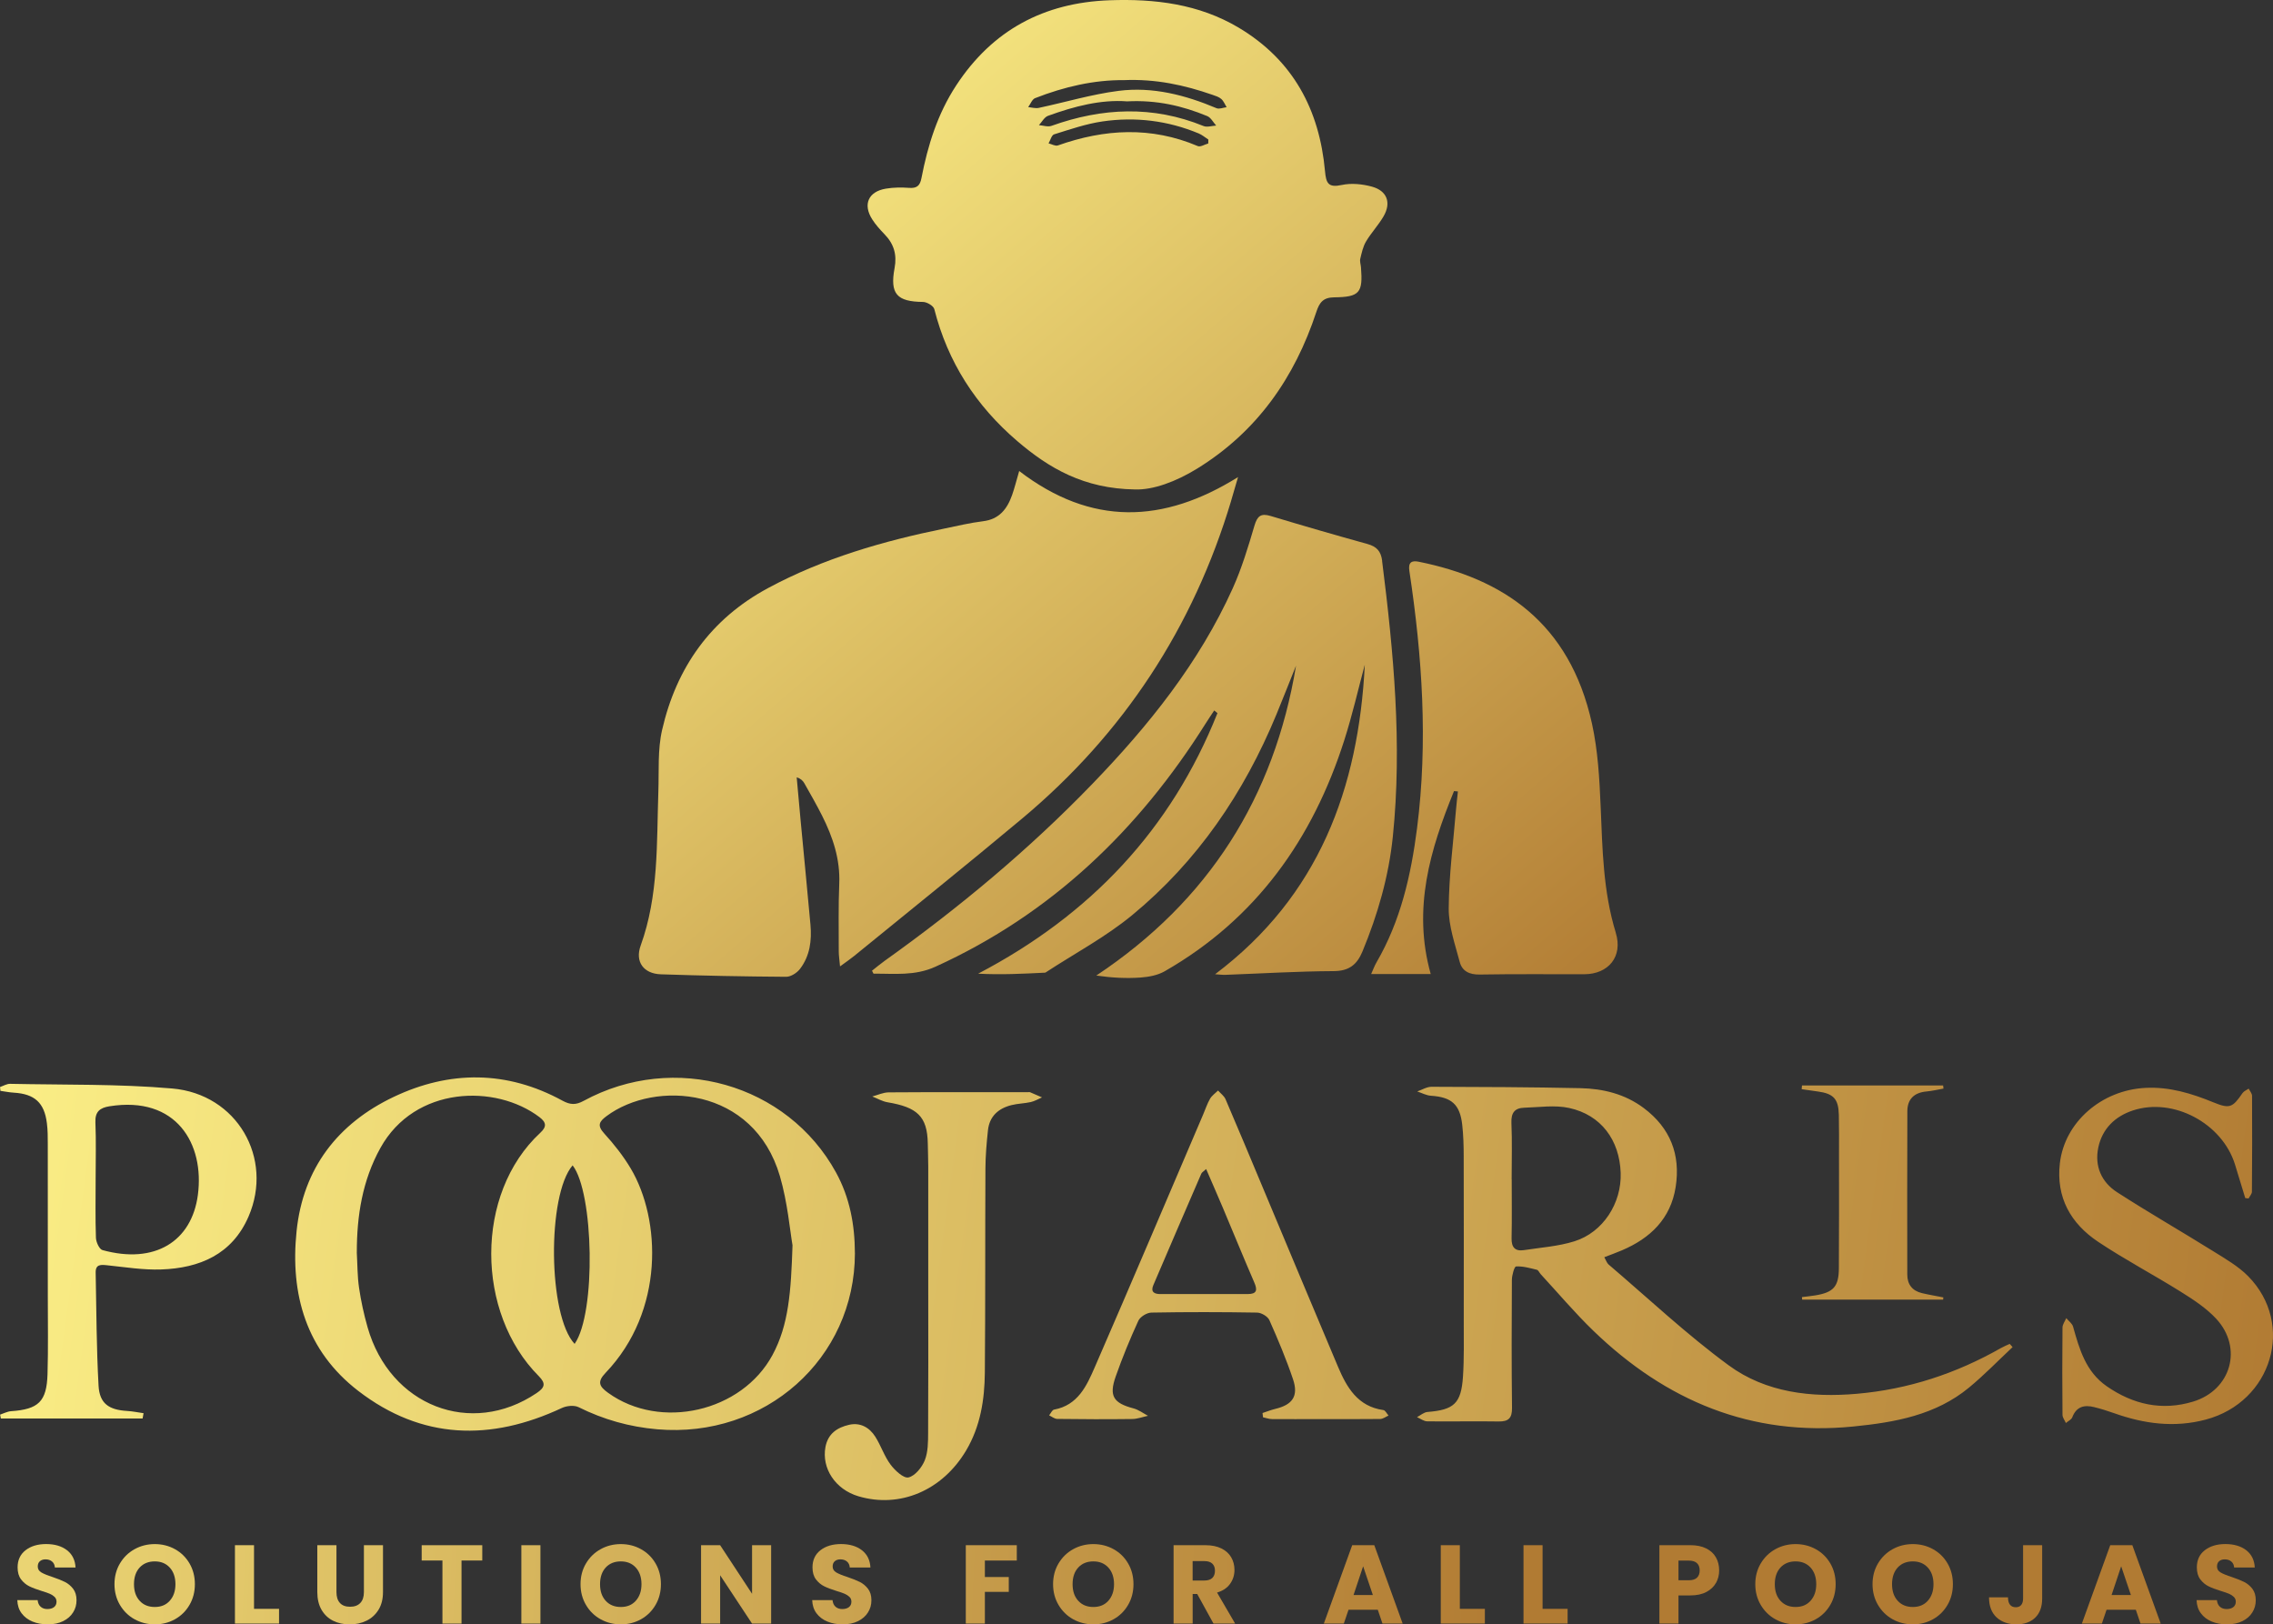 <?xml version="1.0" encoding="UTF-8"?>
<svg id="Layer_2" data-name="Layer 2" xmlns="http://www.w3.org/2000/svg" xmlns:xlink="http://www.w3.org/1999/xlink" viewBox="0 0 692.12 494.56">
  <rect x="0" y="0" width="692.12" height="494.56" fill="#333333" stroke="none"/>
  <defs>
    <style>
      .cls-1 {
        fill: url(#linear-gradient-2);
      }

      .cls-2 {
        fill: url(#linear-gradient-6);
      }

      .cls-3 {
        fill: url(#linear-gradient-5);
      }

      .cls-4 {
        fill: url(#linear-gradient-3);
      }

      .cls-5 {
        fill: url(#linear-gradient);
      }

      .cls-6 {
        fill: url(#linear-gradient-4);
      }
    </style>
    <linearGradient id="linear-gradient" x1="163.41" y1="77.51" x2="416.68" y2="370.62" gradientUnits="userSpaceOnUse">
      <stop offset="0" stop-color="#faed85"/>
      <stop offset="1" stop-color="#b17b33"/>
    </linearGradient>
    <linearGradient id="linear-gradient-2" x1="270.25" y1="-14.82" x2="523.53" y2="278.29" xlink:href="#linear-gradient"/>
    <linearGradient id="linear-gradient-3" x1="189.7" y1="54.78" x2="442.98" y2="347.89" xlink:href="#linear-gradient"/>
    <linearGradient id="linear-gradient-4" x1="241.8" y1="9.77" x2="495.08" y2="302.87" xlink:href="#linear-gradient"/>
    <linearGradient id="linear-gradient-5" x1="7.65" y1="336.05" x2="693.43" y2="429.51" xlink:href="#linear-gradient"/>
    <linearGradient id="linear-gradient-6" x1="-121.2" y1="461.78" x2="558.05" y2="491.66" gradientUnits="userSpaceOnUse">
      <stop offset="0" stop-color="#faed85"/>
      <stop offset=".86" stop-color="#b17b33"/>
    </linearGradient>
  </defs>
  <g id="Layer_1-2" data-name="Layer 1">
    <g>
      <path class="cls-5" d="m374.88,152.44c.72-2.39,1.4-4.79,2.1-7.19-22.74,14.19-44.67,14.98-66.64-1.84-.89,3.04-1.42,5.21-2.16,7.31-1.5,4.24-3.91,7.39-8.87,7.98-3.95.48-7.85,1.43-11.76,2.23-18.65,3.81-36.81,9.04-53.69,18.12-17.47,9.4-27.91,24.21-32.26,43.22-1.37,5.99-.92,12.41-1.13,18.64-.54,15.8.14,31.7-5.39,46.98-1.8,4.97.93,8.57,6.12,8.75,12.72.43,25.46.67,38.19.76,1.42,0,3.27-1.18,4.19-2.38,3.04-3.95,3.64-8.67,3.2-13.5-.95-10.56-2-21.11-2.99-31.66-.41-4.4-.8-8.8-1.2-13.2,1.23.39,1.89,1.04,2.33,1.82,1.84,3.26,3.71,6.5,5.39,9.84,3.28,6.52,5.56,13.26,5.24,20.77-.29,6.85-.14,13.73-.15,20.59,0,1.26.21,2.53.39,4.55,1.87-1.37,3.08-2.18,4.21-3.1,17.11-13.96,34.34-27.77,51.27-41.94,30.88-25.83,52.05-58.14,63.61-96.71Z"/>
      <path class="cls-1" d="m269.36,71.35c2.82,2.91,3.8,6.16,3.04,10.24-1.48,7.93.7,10.25,8.65,10.34,1.2.01,3.19,1.19,3.44,2.18,4.1,16.14,12.67,29.41,25.26,40.18,9.69,8.29,20.3,14.5,35.83,14.73,5.49.2,12.44-2.34,18.94-6.34,18.25-11.25,29.72-27.69,36.32-47.77.93-2.82,2.08-4.35,5.4-4.38,7.8-.09,8.79-1.4,8.17-9.17-.07-.87-.41-1.79-.21-2.6.43-1.79.83-3.69,1.76-5.25,1.59-2.66,3.77-4.97,5.33-7.65,2.4-4.12,1.09-7.76-3.53-9.03-2.92-.8-6.29-1.14-9.2-.51-4.11.89-4.77-.53-5.1-4.18-1.7-18.74-9.71-33.82-26.27-43.71C365.02,1.19,351.63-.41,337.85.08c-19.95.72-35.67,9.07-46.72,25.97-5.65,8.64-8.63,18.2-10.55,28.18-.44,2.3-1.39,3.15-3.75,2.97-2.35-.17-4.77-.15-7.09.24-5.33.89-7.05,4.79-4.17,9.32,1.06,1.67,2.42,3.17,3.8,4.6Zm98.54-27.66c-1.07.29-2.37,1.13-3.17.79-14.2-6.03-28.37-5.24-42.61-.2-.78.27-1.89-.4-2.84-.63.56-.95.92-2.51,1.7-2.75,4.86-1.51,9.73-3.2,14.73-3.93,10.02-1.46,19.85-.26,29.27,3.65,1.06.44,1.97,1.23,2.95,1.86,0,.41-.01.81-.02,1.22Zm-1.43-5.32c-15.45-6.29-30.85-5.58-46.31-.05-1.1.39-2.53-.12-3.81-.22.91-.97,1.64-2.42,2.75-2.83,8-2.91,16.19-5.02,24.08-4.41,9.01-.47,16.86,1.36,24.41,4.48,1.12.46,1.83,1.9,2.73,2.89-1.29.07-2.77.59-3.85.14Zm-51.28-8.49c8.88-3.49,18.07-5.57,26.98-5.48,9.79-.42,18.5,1.51,27.03,4.47.94.32,1.97.64,2.68,1.27.72.63,1.09,1.65,1.62,2.5-1.04.12-2.25.66-3.08.3-9.55-4.03-19.48-6.59-29.79-5.28-8.2,1.04-16.22,3.47-24.34,5.19-1.01.21-2.14-.14-3.21-.24.7-.94,1.19-2.38,2.12-2.74Z"/>
      <path class="cls-4" d="m420.86,170.73c-.37-2.93-1.69-4.33-4.47-5.1-9.86-2.73-19.68-5.58-29.48-8.53-2.99-.9-4.07.02-4.94,2.96-1.9,6.44-3.85,12.93-6.6,19.04-10.23,22.71-25.62,41.83-42.78,59.6-19.3,19.99-40.58,37.69-63.19,53.82-1.33.95-2.59,2.02-3.88,3.03.15.3.3.6.46.9,6.34-.05,12.55.75,18.86-2.12,35.25-16.03,61.83-41.57,82.25-74.01.85-1.35,1.75-2.67,2.63-4.01.33.27.66.54.99.81-14.14,35.49-38.75,61.47-72.87,79.33,6.94.37,13.66.03,20.39-.31.11,0,.23-.1.33-.17,8.75-5.72,18.12-10.7,26.14-17.31,19.93-16.41,34.09-37.26,43.94-61.07,2.05-4.96,4-9.96,6-14.93-6.64,40.07-26.6,71.63-60.82,94.36,4.78.69,9.12.91,13.43.61,2.51-.18,5.25-.68,7.39-1.91,27.84-15.95,45.08-40.25,54.69-70.35,2.42-7.56,4.19-15.33,6.25-23.01-1.91,37.7-13.98,70.45-45.59,94.26,1.07.06,2.14.22,3.2.18,10.98-.4,21.96-1.08,32.94-1.13,4.68-.02,7.09-2.01,8.73-5.97,4.66-11.24,8.01-22.88,9.25-34.96,2.89-28.13.25-56.09-3.27-84Z"/>
      <path class="cls-6" d="m492.01,284.01c-3.88-12.61-4.07-25.52-4.62-38.5-.35-8.44-.84-17.03-2.65-25.24-6.82-30.89-27.34-44.13-52.77-49.25-2.22-.45-3.21.26-2.82,2.82,3.92,26,5.69,52.07,2.34,78.29-1.83,14.32-5,28.25-12.37,40.91-.58,1-.97,2.1-1.61,3.52h18.14c-5.6-19.91-.16-37.94,7.09-55.7.4.04.79.08,1.19.11-.19,1.8-.42,3.6-.57,5.41-.83,10.05-2.16,20.11-2.23,30.17-.04,5.44,1.93,10.95,3.35,16.33.74,2.8,2.93,3.88,6.04,3.83,10.61-.18,21.22-.08,31.84-.09,7.4,0,11.87-5.39,9.64-12.61Z"/>
    </g>
    <path class="cls-3" d="m612.81,410.16c-4.4,4.12-8.6,8.47-13.24,12.3-10.19,8.41-22.56,10.6-35.25,11.86-31.11,3.1-57.05-7.83-79.1-29.1-5.64-5.44-10.72-11.48-16.05-17.24-.42-.46-.73-1.26-1.21-1.38-2.09-.51-4.24-1.13-6.33-1.01-.52.03-1.26,2.67-1.27,4.11-.08,12.98-.11,25.95.04,38.93.04,3.1-1.01,4.21-4.09,4.16-7.24-.12-14.48.05-21.72-.04-1.05-.01-2.08-.83-3.12-1.28,1.06-.54,2.08-1.48,3.17-1.57,8.1-.65,10.28-2.56,10.83-10.76.37-5.59.23-11.22.24-16.84.02-16.72.02-33.44-.02-50.16,0-3.24-.09-6.5-.45-9.71-.7-6.2-3.28-8.4-9.5-8.81-1.42-.09-2.8-.85-4.2-1.31,1.46-.5,2.92-1.43,4.38-1.42,15.1.04,30.2.1,45.29.42,6.95.15,13.6,1.77,19.33,6.07,8.05,6.05,11.23,14.15,9.7,23.99-1.51,9.68-7.7,15.62-16.38,19.32-1.68.72-3.41,1.33-5.35,2.09.56.99.78,1.77,1.28,2.2,12.13,10.34,23.79,21.33,36.61,30.73,11.35,8.32,25.14,9.86,39.02,8.65,15.63-1.36,30.22-6.16,43.85-13.92.86-.49,1.78-.85,2.68-1.27.29.32.58.65.87.97Zm-152.51-51.13h.01c0,5.99.09,11.97-.04,17.96-.06,2.77,1.06,4.04,3.75,3.63,5.15-.79,10.46-1.15,15.38-2.69,8.75-2.74,14.4-11.62,14.09-20.82-.34-10-5.97-17.65-15.67-19.77-4.37-.96-9.13-.21-13.71-.08-2.84.08-4.02,1.53-3.89,4.58.25,5.73.07,11.47.07,17.21Zm-199.98,22.48c-.01,32.16-27.38,56.49-60.18,53.66-8.46-.73-16.37-2.96-23.95-6.73-1.35-.67-3.63-.44-5.08.23-21.71,10.17-42.7,9.69-62.02-5.19-15.85-12.21-20.79-29.39-18.78-48.67,1.99-19.12,12.55-32.74,29.54-40.83,17.05-8.11,34.51-8.11,51.41,1.13,2.37,1.29,4.06,1.37,6.46.06,27.59-15,62.04-5.19,76.85,21.82,4.18,7.62,5.72,15.9,5.74,24.52Zm-19.01-2.42c-.77-4.39-1.48-12.93-3.83-20.99-7.96-27.24-37.98-29.35-52.82-18.26-2.25,1.68-2.87,2.85-.67,5.27,3,3.29,5.82,6.87,8.09,10.69,9.14,15.41,10.37,43.33-7.71,62.21-2.63,2.75-1.87,4.13.8,6.06,15.92,11.48,40.69,5.82,50.04-11.5,4.97-9.21,5.64-19.26,6.11-33.49Zm-132.67,2.2c.21,3.61.17,7.25.69,10.81.59,4.05,1.48,8.09,2.6,12.02,6.82,23.95,31.51,33.49,51.46,20.03,2.45-1.66,2.94-2.88.67-5.16-19.2-19.26-19.57-55.53.46-74.1,1.95-1.81,1.9-3.12-.24-4.75-13.32-10.13-37.96-9.57-48.46,9.39-5.48,9.9-7.17,20.6-7.17,31.74Zm65.72-26.48c-7.82,9.07-7.5,45.74.61,54.36,6.6-9.46,5.81-46.15-.61-54.36Zm-130.97,77.07H.25c-.07-.39-.15-.78-.22-1.18,1.11-.36,2.21-.96,3.34-1.04,8.34-.58,10.85-2.91,11.1-11.29.23-7.86.09-15.73.09-23.59,0-15.48,0-30.96-.01-46.44,0-2.12,0-4.26-.27-6.35-.77-6.26-3.74-8.92-10.06-9.31-1.37-.08-2.73-.36-4.09-.55-.04-.39-.08-.78-.12-1.17,1.02-.34,2.05-.99,3.07-.97,16.46.35,32.98,0,49.36,1.42,19.75,1.71,30.94,21.21,23.23,39.01-4.99,11.5-14.87,15.68-26.58,16.09-5.44.19-10.94-.7-16.39-1.27-1.98-.21-3.63-.37-3.57,2.26.23,11.47.24,22.95.88,34.39.3,5.45,3.14,7.37,8.72,7.7,1.67.1,3.32.45,4.98.68-.1.54-.2,1.08-.29,1.62Zm-14.27-72.96c0,5.99-.12,11.97.09,17.95.05,1.31,1.02,3.47,1.99,3.74,15.96,4.4,27.18-2.66,29.05-16.79,2.05-15.47-6.46-30.27-26.94-26.99-2.85.46-4.4,1.61-4.26,4.89.24,5.73.07,11.47.07,17.2Zm253.49,77.24c-.02,2.85,0,5.92-1.03,8.47-.86,2.15-2.97,4.75-4.96,5.2-1.5.33-4.12-2.13-5.46-3.92-1.91-2.56-2.92-5.78-4.65-8.5-1.8-2.83-4.6-4.39-8-3.6-3.56.83-6.39,2.67-7.16,6.73-1.22,6.51,2.99,12.93,10.02,15.02,12.65,3.76,25.59-1.76,32.82-13.95,4.35-7.34,5.62-15.46,5.69-23.75.18-20.72.07-41.44.18-62.17.02-3.86.36-7.72.77-11.56.45-4.25,3.17-6.66,7.15-7.66,1.92-.48,3.96-.5,5.89-.93,1.19-.27,2.28-.93,3.42-1.42-1.21-.53-2.41-1.07-3.63-1.57-.21-.09-.49-.01-.74-.01-14.11,0-28.22-.05-42.33.05-1.67.01-3.33.82-4.99,1.25,1.54.6,3.04,1.49,4.63,1.76,9.02,1.51,12.14,4.26,12.28,12.55.04,2.37.13,4.74.14,7.11.01,12.73,0,25.47,0,38.2,0,14.23.05,28.46-.04,42.69Zm402.07-71.26c.35-.69,1.01-1.37,1.02-2.06.08-9.73.1-19.47.04-29.2,0-.73-.67-1.46-1.03-2.19-.64.45-1.47.77-1.88,1.37-3.04,4.45-3.93,4.82-8.85,2.81-6.63-2.71-13.33-4.77-20.64-4.41-13.41.65-24.68,10.42-26.12,22.96-1.2,10.42,3.32,18.34,11.66,23.91,8.18,5.46,16.94,10.05,25.28,15.28,3.77,2.36,7.63,4.89,10.63,8.11,8.25,8.85,4.61,21.75-7.02,25.27-9.46,2.86-18.22.9-26.29-4.69-6.37-4.42-8.3-11.24-10.24-18.14-.28-.98-1.36-1.73-2.07-2.59-.4.95-1.14,1.9-1.15,2.85-.09,8.86-.08,17.72,0,26.58,0,.84.67,1.66,1.03,2.5.67-.57,1.67-1.02,1.95-1.74,1.25-3.28,3.66-3.85,6.66-3.1,2.05.51,4.09,1.14,6.08,1.85,9.13,3.25,18.36,4.49,27.91,1.95,20.17-5.37,27.28-29.04,12.91-43.65-3.01-3.05-6.92-5.29-10.6-7.59-9.73-6.06-19.68-11.77-29.31-17.98-4.76-3.07-6.93-7.95-5.72-13.65,1.21-5.71,5.12-9.46,10.5-11.24,12.34-4.09,27.24,3.91,31.12,16.45,1.05,3.4,2.08,6.81,3.12,10.22.34.04.68.08,1.02.12Zm-300.23,65.31c1.29-.42,2.55-.93,3.87-1.25,5.24-1.25,7.12-3.89,5.41-8.99-2.06-6.13-4.58-12.12-7.21-18.03-.5-1.13-2.43-2.27-3.73-2.3-10.73-.18-21.47-.2-32.21,0-1.37.03-3.4,1.27-3.96,2.49-2.55,5.55-4.87,11.21-6.9,16.97-2.1,5.97-.68,8.09,5.43,9.71,1.56.41,2.95,1.48,4.41,2.25-1.6.34-3.19.96-4.79.98-7.61.1-15.23.07-22.85-.03-.83,0-1.65-.71-2.47-1.08.5-.61.92-1.64,1.5-1.75,7.26-1.33,9.93-7.22,12.39-12.89,11.14-25.6,22.04-51.31,33.02-76.98.69-1.6,1.23-3.29,2.1-4.79.57-.97,1.6-1.67,2.43-2.49.78.88,1.85,1.64,2.29,2.67,3.79,8.81,7.48,17.68,11.19,26.53,7.66,18.28,15.29,36.57,23.01,54.82,2.69,6.36,6.01,12.17,13.86,13.27.59.08,1.04,1.09,1.56,1.67-.84.36-1.67,1.03-2.51,1.04-6.24.08-12.48.03-18.73.03-4.74,0-9.49.05-14.23,0-.92,0-1.83-.35-2.75-.54-.05-.44-.1-.88-.15-1.33Zm-17.19-74.27c-.77.72-1.28.99-1.46,1.39-4.9,11.31-9.78,22.63-14.62,33.96-.87,2.04.26,2.71,2.14,2.71,8.85,0,17.71-.02,26.56,0,2.84,0,3.06-1.2,2.04-3.54-3.26-7.54-6.37-15.15-9.56-22.72-1.63-3.86-3.32-7.69-5.1-11.82Zm224.47,39.07c-2.17-.43-4.36-.79-6.51-1.3-2.93-.7-4.46-2.65-4.46-5.65-.02-16.58-.05-33.17.02-49.75.02-3.69,2.11-5.66,5.82-5.99,1.74-.16,3.46-.58,5.19-.88-.04-.32-.08-.64-.12-.95h-42.97l-.1,1.13c1.66.24,3.32.49,4.98.71,4.71.64,6.23,2.27,6.34,7.09.09,3.99.05,7.98.05,11.97,0,11.6.04,23.2-.04,34.79-.04,5.56-1.66,7.3-7.11,8.21-1.37.23-2.76.36-4.14.53.02.26.05.52.07.77h42.92c.02-.22.05-.45.07-.67Z"/>
    <g>
      <path class="cls-2" d="m9.9,493.71c-1.38-.57-2.49-1.41-3.32-2.52s-1.26-2.45-1.31-4.01h6.19c.09.88.4,1.56.92,2.02.52.46,1.2.7,2.04.7s1.54-.2,2.04-.59c.5-.4.75-.95.75-1.65,0-.59-.2-1.08-.59-1.46-.4-.38-.88-.7-1.46-.95-.58-.25-1.4-.53-2.46-.85-1.54-.48-2.8-.95-3.77-1.43-.97-.48-1.81-1.18-2.52-2.11-.7-.93-1.05-2.14-1.05-3.64,0-2.22.8-3.96,2.41-5.22,1.61-1.26,3.71-1.89,6.29-1.89s4.75.63,6.36,1.89,2.47,3.01,2.58,5.25h-6.29c-.05-.77-.33-1.38-.85-1.82-.52-.44-1.19-.66-2.01-.66-.7,0-1.27.19-1.7.56-.43.37-.65.91-.65,1.62,0,.77.36,1.37,1.09,1.8.73.43,1.86.9,3.4,1.39,1.54.52,2.79,1.02,3.76,1.5.96.48,1.8,1.17,2.5,2.07.7.91,1.05,2.07,1.05,3.5s-.35,2.6-1.04,3.71c-.69,1.11-1.7,2-3.01,2.65-1.31.66-2.87.99-4.66.99s-3.31-.28-4.69-.85Z"/>
      <path class="cls-2" d="m40.96,493c-1.87-1.04-3.35-2.5-4.45-4.37s-1.65-3.97-1.65-6.31.55-4.43,1.65-6.29,2.58-3.31,4.45-4.35c1.87-1.04,3.93-1.56,6.17-1.56s4.3.52,6.17,1.56c1.87,1.04,3.34,2.49,4.42,4.35,1.08,1.86,1.62,3.96,1.62,6.29s-.54,4.44-1.63,6.31-2.56,3.33-4.42,4.37c-1.86,1.04-3.91,1.56-6.15,1.56s-4.3-.52-6.17-1.56Zm10.74-5.64c1.14-1.27,1.72-2.95,1.72-5.03s-.57-3.79-1.72-5.05-2.67-1.89-4.57-1.89-3.46.62-4.61,1.87c-1.15,1.25-1.72,2.94-1.72,5.07s.57,3.79,1.72,5.05c1.14,1.26,2.68,1.89,4.61,1.89s3.43-.63,4.57-1.9Z"/>
      <path class="cls-2" d="m77.35,489.84h7.62v4.49h-13.43v-23.87h5.81v19.38Z"/>
      <path class="cls-2" d="m102.45,470.46v14.28c0,1.43.35,2.53,1.05,3.3.7.77,1.73,1.16,3.09,1.16s2.4-.39,3.13-1.16,1.09-1.87,1.09-3.3v-14.28h5.81v14.25c0,2.13-.45,3.93-1.36,5.41-.91,1.47-2.12,2.58-3.66,3.33-1.53.75-3.24,1.12-5.12,1.12s-3.57-.37-5.05-1.11c-1.48-.74-2.66-1.85-3.52-3.33-.86-1.48-1.29-3.29-1.29-5.42v-14.25h5.81Z"/>
      <path class="cls-2" d="m146.85,470.46v4.66h-6.32v19.21h-5.81v-19.21h-6.32v-4.66h18.46Z"/>
      <path class="cls-2" d="m164.56,470.46v23.87h-5.81v-23.87h5.81Z"/>
      <path class="cls-2" d="m182.87,493c-1.87-1.04-3.36-2.5-4.45-4.37-1.1-1.87-1.65-3.97-1.65-6.31s.55-4.43,1.65-6.29c1.1-1.86,2.58-3.31,4.45-4.35,1.87-1.04,3.93-1.56,6.17-1.56s4.3.52,6.17,1.56c1.87,1.04,3.34,2.49,4.42,4.35,1.08,1.86,1.62,3.96,1.62,6.29s-.54,4.44-1.63,6.31c-1.09,1.87-2.56,3.33-4.42,4.37-1.86,1.04-3.91,1.56-6.15,1.56s-4.3-.52-6.17-1.56Zm10.74-5.64c1.14-1.27,1.72-2.95,1.72-5.03s-.57-3.79-1.72-5.05c-1.15-1.26-2.67-1.89-4.57-1.89s-3.46.62-4.61,1.87c-1.14,1.25-1.72,2.94-1.72,5.07s.57,3.79,1.72,5.05,2.68,1.89,4.61,1.89,3.43-.63,4.57-1.9Z"/>
      <path class="cls-2" d="m234.81,494.33h-5.81l-9.72-14.72v14.72h-5.81v-23.87h5.81l9.72,14.79v-14.79h5.81v23.87Z"/>
      <path class="cls-2" d="m251.94,493.71c-1.38-.57-2.49-1.41-3.32-2.52s-1.26-2.45-1.31-4.01h6.19c.09.88.4,1.56.92,2.02.52.46,1.2.7,2.04.7s1.54-.2,2.04-.59c.5-.4.75-.95.75-1.65,0-.59-.2-1.08-.59-1.46-.4-.38-.88-.7-1.46-.95-.58-.25-1.4-.53-2.46-.85-1.54-.48-2.8-.95-3.77-1.43-.97-.48-1.81-1.18-2.52-2.11-.7-.93-1.05-2.14-1.05-3.64,0-2.22.8-3.96,2.41-5.22,1.61-1.26,3.71-1.89,6.29-1.89s4.75.63,6.36,1.89,2.47,3.01,2.58,5.25h-6.29c-.05-.77-.33-1.38-.85-1.82-.52-.44-1.19-.66-2.01-.66-.7,0-1.27.19-1.7.56-.43.37-.65.91-.65,1.62,0,.77.36,1.37,1.09,1.8.73.43,1.86.9,3.4,1.39,1.54.52,2.79,1.02,3.76,1.5.96.48,1.8,1.17,2.5,2.07.7.91,1.05,2.07,1.05,3.5s-.35,2.6-1.04,3.71c-.69,1.11-1.7,2-3.01,2.65-1.31.66-2.87.99-4.66.99s-3.31-.28-4.69-.85Z"/>
      <path class="cls-2" d="m309.61,470.46v4.66h-9.72v5.03h7.28v4.52h-7.28v9.66h-5.81v-23.87h15.54Z"/>
      <path class="cls-2" d="m326.76,493c-1.87-1.04-3.35-2.5-4.45-4.37s-1.65-3.97-1.65-6.31.55-4.43,1.65-6.29,2.58-3.31,4.45-4.35c1.87-1.04,3.93-1.56,6.17-1.56s4.3.52,6.17,1.56c1.87,1.04,3.34,2.49,4.42,4.35s1.62,3.96,1.62,6.29-.54,4.44-1.63,6.31-2.56,3.33-4.42,4.37c-1.86,1.04-3.91,1.56-6.15,1.56s-4.3-.52-6.17-1.56Zm10.74-5.64c1.14-1.27,1.72-2.95,1.72-5.03s-.57-3.79-1.72-5.05-2.67-1.89-4.57-1.89-3.46.62-4.61,1.87c-1.15,1.25-1.72,2.94-1.72,5.07s.57,3.79,1.72,5.05c1.14,1.26,2.68,1.89,4.61,1.89s3.43-.63,4.57-1.9Z"/>
      <path class="cls-2" d="m369.51,494.33l-4.96-9.01h-1.39v9.01h-5.81v-23.87h9.76c1.88,0,3.48.33,4.81.99s2.32,1.56,2.98,2.7c.66,1.14.99,2.42.99,3.83,0,1.59-.45,3-1.34,4.25-.9,1.25-2.22,2.13-3.96,2.65l5.51,9.45h-6.56Zm-6.36-13.12h3.6c1.06,0,1.86-.26,2.4-.78.53-.52.8-1.26.8-2.21s-.27-1.62-.8-2.14-1.33-.78-2.4-.78h-3.6v5.92Z"/>
      <path class="cls-2" d="m419.53,490.11h-8.91l-1.43,4.22h-6.09l8.64-23.87h6.73l8.64,23.87h-6.15l-1.43-4.22Zm-1.5-4.49l-2.96-8.74-2.92,8.74h5.88Z"/>
      <path class="cls-2" d="m444.52,489.84h7.62v4.49h-13.43v-23.87h5.81v19.38Z"/>
      <path class="cls-2" d="m469.71,489.84h7.62v4.49h-13.43v-23.87h5.81v19.38Z"/>
      <path class="cls-2" d="m522.51,481.93c-.63,1.14-1.61,2.07-2.92,2.77-1.31.7-2.95,1.05-4.9,1.05h-3.6v8.57h-5.81v-23.87h9.42c1.9,0,3.51.33,4.83.99s2.3,1.56,2.96,2.72.99,2.48.99,3.98c0,1.38-.32,2.65-.95,3.79Zm-5.78-1.58c.54-.52.82-1.26.82-2.21s-.27-1.69-.82-2.21-1.37-.78-2.48-.78h-3.16v5.98h3.16c1.11,0,1.94-.26,2.48-.78Z"/>
      <path class="cls-2" d="m540.58,493c-1.87-1.04-3.35-2.5-4.45-4.37-1.1-1.87-1.65-3.97-1.65-6.31s.55-4.43,1.65-6.29c1.1-1.86,2.58-3.31,4.45-4.35,1.87-1.04,3.93-1.56,6.17-1.56s4.3.52,6.17,1.56c1.87,1.04,3.34,2.49,4.42,4.35,1.08,1.86,1.61,3.96,1.61,6.29s-.54,4.44-1.63,6.31-2.56,3.33-4.42,4.37c-1.86,1.04-3.91,1.56-6.15,1.56s-4.3-.52-6.17-1.56Zm10.74-5.64c1.14-1.27,1.72-2.95,1.72-5.03s-.57-3.79-1.72-5.05-2.67-1.89-4.57-1.89-3.46.62-4.61,1.87c-1.14,1.25-1.72,2.94-1.72,5.07s.57,3.79,1.72,5.05,2.68,1.89,4.61,1.89,3.43-.63,4.57-1.9Z"/>
      <path class="cls-2" d="m576.28,493c-1.87-1.04-3.35-2.5-4.45-4.37-1.1-1.87-1.65-3.97-1.65-6.31s.55-4.43,1.65-6.29c1.1-1.86,2.58-3.31,4.45-4.35,1.87-1.04,3.93-1.56,6.17-1.56s4.3.52,6.17,1.56c1.87,1.04,3.34,2.49,4.42,4.35,1.08,1.86,1.61,3.96,1.61,6.29s-.54,4.44-1.63,6.31-2.56,3.33-4.42,4.37c-1.86,1.04-3.91,1.56-6.15,1.56s-4.3-.52-6.17-1.56Zm10.74-5.64c1.14-1.27,1.72-2.95,1.72-5.03s-.57-3.79-1.72-5.05-2.67-1.89-4.57-1.89-3.46.62-4.61,1.87c-1.14,1.25-1.72,2.94-1.72,5.07s.57,3.79,1.72,5.05,2.68,1.89,4.61,1.89,3.43-.63,4.57-1.9Z"/>
      <path class="cls-2" d="m621.83,470.46v16.25c0,2.52-.71,4.45-2.12,5.81-1.42,1.36-3.33,2.04-5.73,2.04s-4.53-.71-6.05-2.14c-1.52-1.43-2.28-3.46-2.28-6.09h5.78c0,1,.2,1.75.61,2.26.41.51,1,.76,1.77.76.7,0,1.25-.23,1.63-.68s.58-1.11.58-1.97v-16.25h5.81Z"/>
      <path class="cls-2" d="m650.35,490.11h-8.91l-1.43,4.22h-6.09l8.64-23.87h6.73l8.64,23.87h-6.15l-1.43-4.22Zm-1.5-4.49l-2.96-8.74-2.92,8.74h5.88Z"/>
      <path class="cls-2" d="m673.47,493.71c-1.38-.57-2.49-1.41-3.31-2.52-.83-1.11-1.26-2.45-1.31-4.01h6.19c.09.88.4,1.56.92,2.02.52.46,1.2.7,2.04.7s1.54-.2,2.04-.59c.5-.4.75-.95.75-1.65,0-.59-.2-1.08-.6-1.46-.4-.38-.88-.7-1.46-.95-.58-.25-1.4-.53-2.46-.85-1.54-.48-2.8-.95-3.77-1.43-.98-.48-1.81-1.18-2.52-2.11-.7-.93-1.05-2.14-1.05-3.64,0-2.22.8-3.96,2.41-5.22s3.71-1.89,6.29-1.89,4.75.63,6.36,1.89,2.47,3.01,2.58,5.25h-6.29c-.04-.77-.33-1.38-.85-1.82-.52-.44-1.19-.66-2.01-.66-.7,0-1.27.19-1.7.56s-.65.91-.65,1.62c0,.77.36,1.37,1.09,1.8.72.43,1.86.9,3.4,1.39,1.54.52,2.79,1.02,3.76,1.5.96.48,1.8,1.17,2.5,2.07.7.91,1.05,2.07,1.05,3.5s-.35,2.6-1.04,3.71c-.69,1.11-1.69,2-3.01,2.65-1.32.66-2.87.99-4.66.99s-3.31-.28-4.69-.85Z"/>
    </g>
  </g>
</svg>